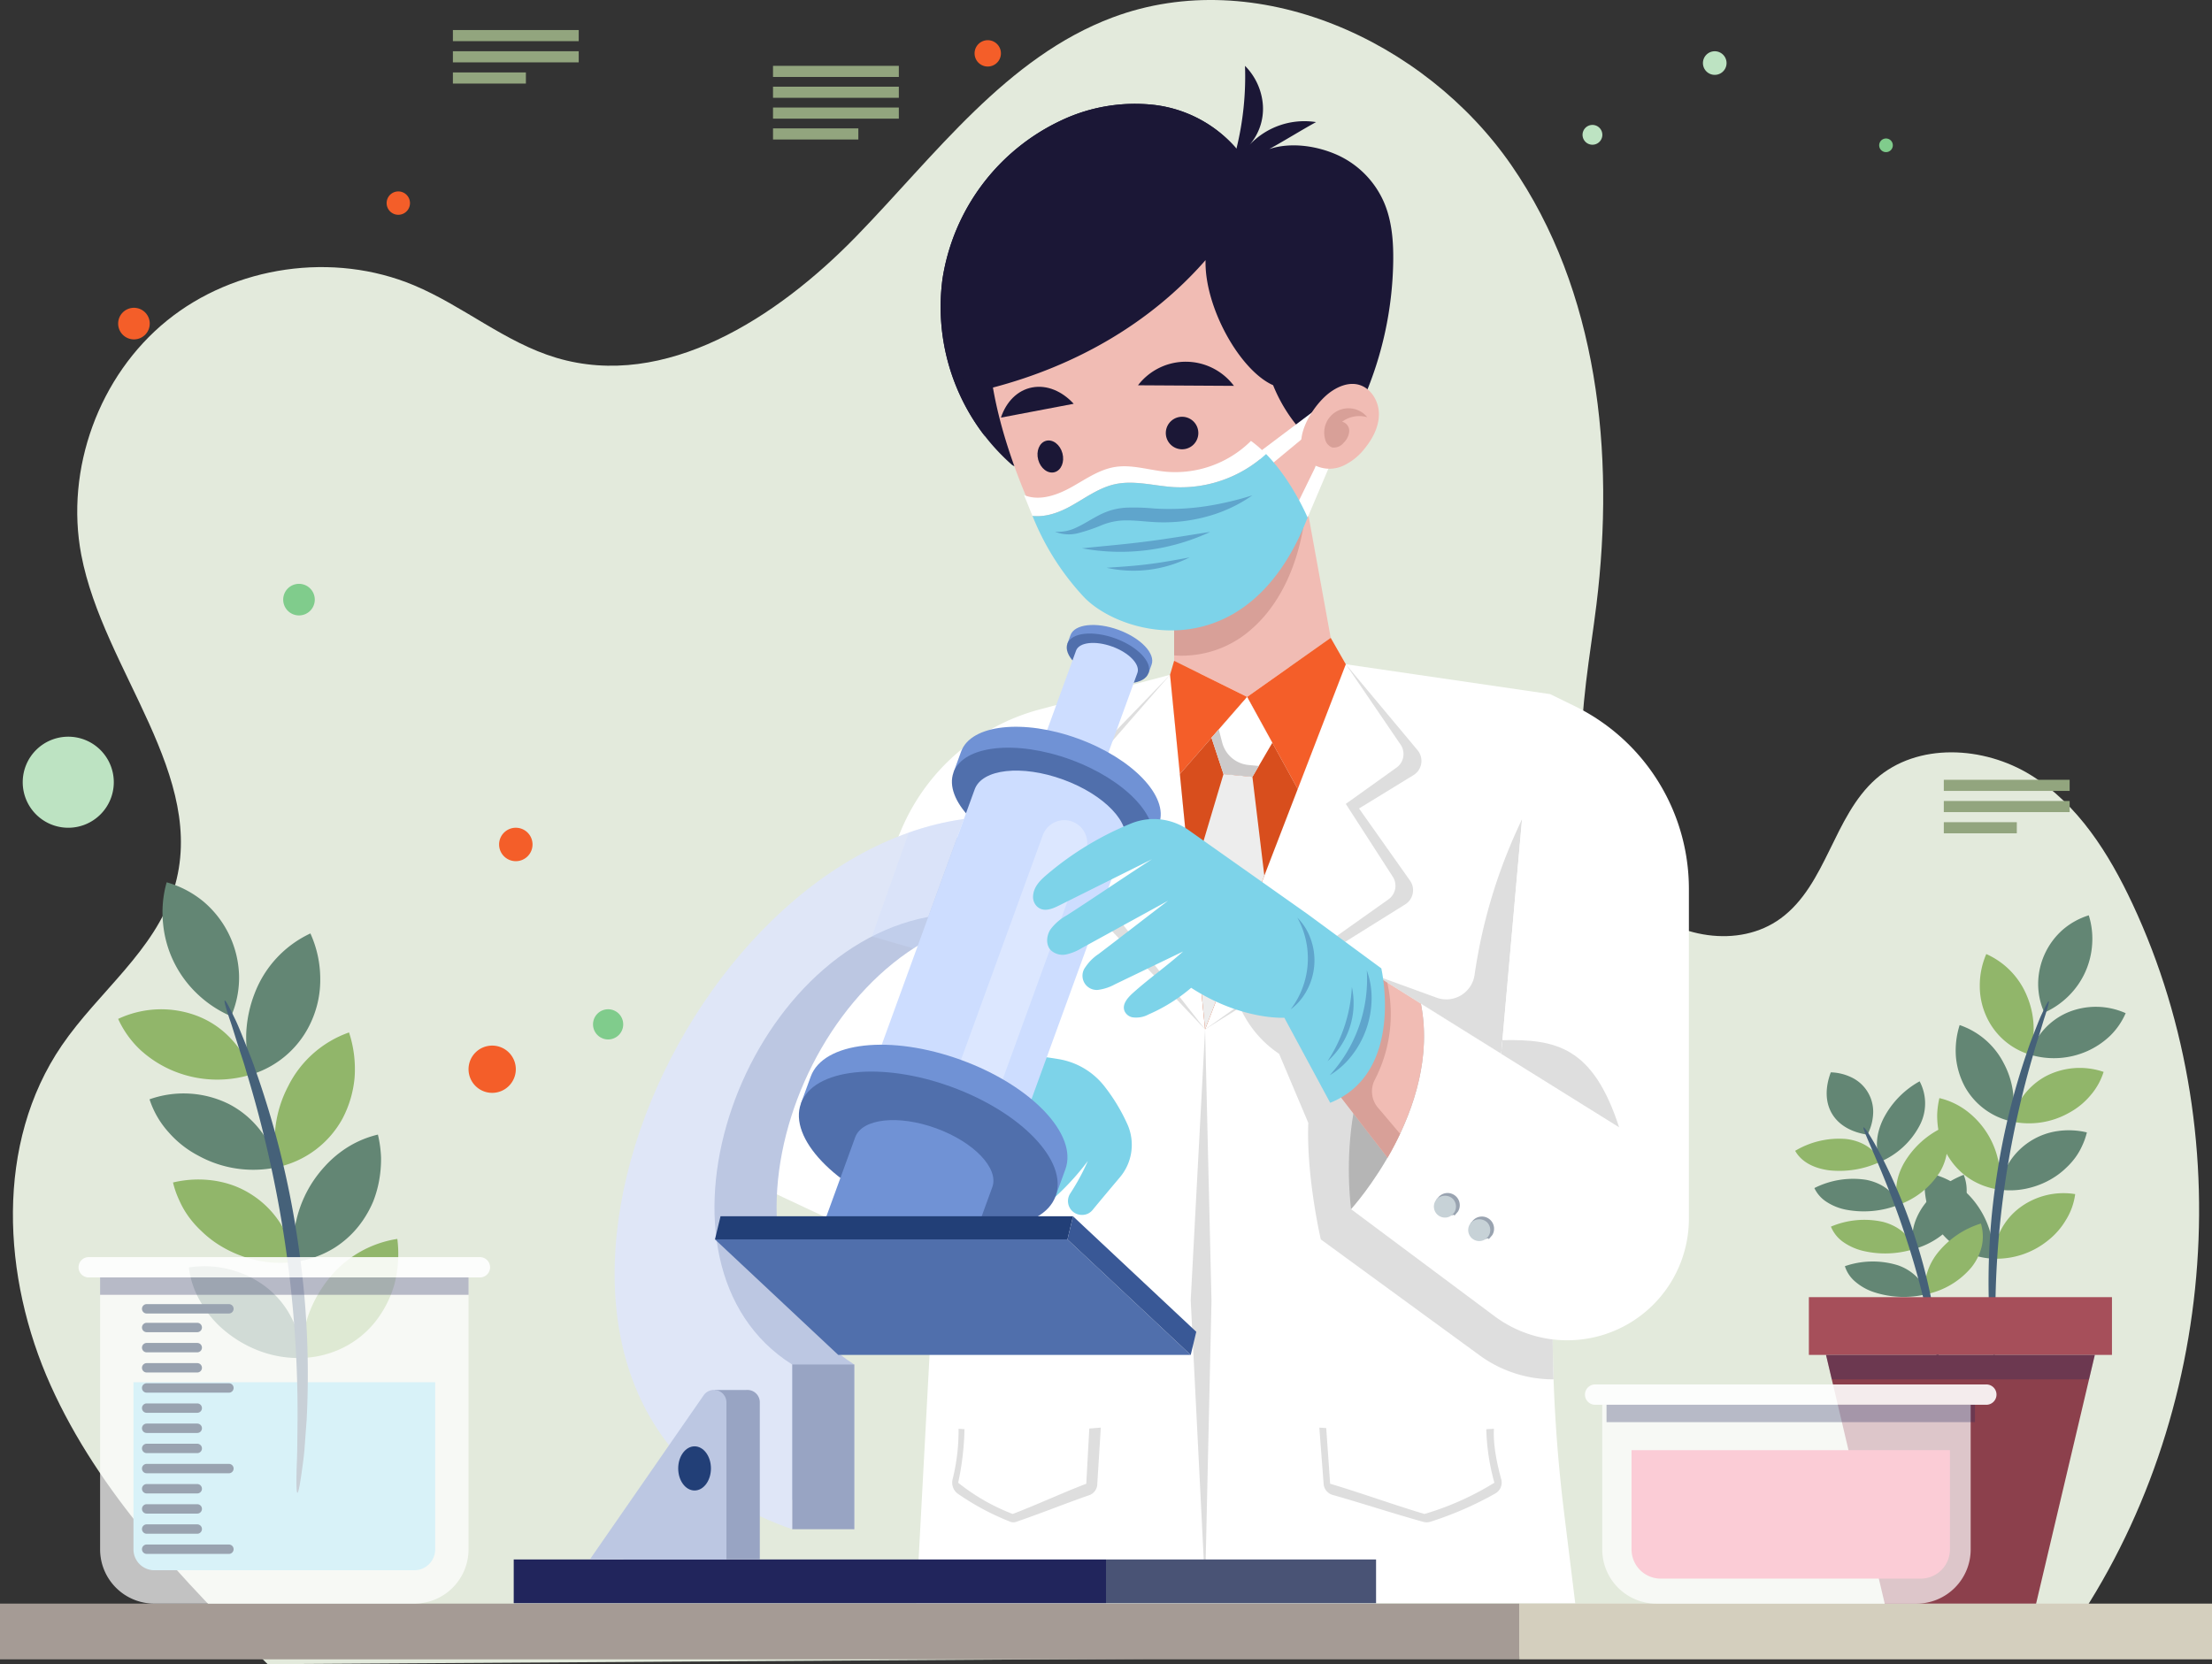 <svg id="Group_178823" data-name="Group 178823" xmlns="http://www.w3.org/2000/svg" xmlns:xlink="http://www.w3.org/1999/xlink" width="580.927" height="437.134" viewBox="0 0 580.927 437.134">
  <rect x="0" y="0" width="580.927" height="437.134" fill="#333333" stroke="none"/>
  <defs>
    <clipPath id="clip-path">
      <rect id="Rectangle_27815" data-name="Rectangle 27815" width="580.927" height="437.134" fill="none"/>
    </clipPath>
    <clipPath id="clip-path-2">
      <rect id="Rectangle_27774" data-name="Rectangle 27774" width="40.453" height="33.987" fill="none"/>
    </clipPath>
    <clipPath id="clip-path-3">
      <rect id="Rectangle_27775" data-name="Rectangle 27775" width="36.022" height="77.93" fill="none"/>
    </clipPath>
    <clipPath id="clip-path-4">
      <rect id="Rectangle_27780" data-name="Rectangle 27780" width="96.76" height="85.676" fill="none"/>
    </clipPath>
    <clipPath id="clip-path-5">
      <rect id="Rectangle_27781" data-name="Rectangle 27781" width="108.08" height="5.338" fill="none"/>
    </clipPath>
    <clipPath id="clip-path-6">
      <rect id="Rectangle_27783" data-name="Rectangle 27783" width="96.76" height="4.564" fill="none"/>
    </clipPath>
    <clipPath id="clip-path-7">
      <rect id="Rectangle_27786" data-name="Rectangle 27786" width="70.593" height="6.427" fill="none"/>
    </clipPath>
    <clipPath id="clip-path-8">
      <rect id="Rectangle_27787" data-name="Rectangle 27787" width="96.761" height="52.24" fill="none"/>
    </clipPath>
    <clipPath id="clip-path-9">
      <rect id="Rectangle_27788" data-name="Rectangle 27788" width="108.079" height="5.338" fill="none"/>
    </clipPath>
    <clipPath id="clip-path-10">
      <rect id="Rectangle_27790" data-name="Rectangle 27790" width="96.761" height="4.564" fill="none"/>
    </clipPath>
  </defs>
  <g id="Group_178822" data-name="Group 178822" clip-path="url(#clip-path)">
    <path id="Path_126331" data-name="Path 126331" d="M70,437.134c-22.128-21.883-44.238-44.858-57-73.241s-14.616-63.58,2.935-89.28c9.555-13.992,24.414-24.843,29.431-41.025,9.183-29.616-18.5-57.375-24.314-87.833-4.3-22.525,4.678-47.085,22.489-61.529s43.694-18.156,64.847-9.3c12.943,5.419,23.987,15.05,37.433,19.062,28.578,8.529,57.968-10.522,78.759-31.9s39.451-47.079,67.384-57.526C329.5-9.479,373.822,10.414,396.618,43.38s27.236,75.656,22.352,115.438c-1.668,13.586-4.338,27.155-3.808,40.833s4.7,27.859,14.656,37.253,26.553,12.416,37.58,4.308c12-8.828,13.8-26.734,24.96-36.605,10.906-9.642,28.358-8.664,40.729-.991s20.494,20.615,26.664,33.8c29.364,62.74,21.229,141.382-20.358,196.782Z" transform="translate(0.295 0)" fill="#e3eadc"/>
    <path id="Path_126332" data-name="Path 126332" d="M290.047,162.052l-34.22,9.1a54.769,54.769,0,0,0-36.458,31.825l-38.7,92.683,47.443,22.274-4.722,88H396.461l-2.926-23.771a402,402,0,0,1-3.008-47.57l-.639-167.456-53.683-7.851Z" transform="translate(17.236 15.196)" fill="#fff"/>
    <path id="Path_126333" data-name="Path 126333" d="M282.721,161.811l-18.935,19.577a3.285,3.285,0,0,0,.222,4.778l8.21,7.046-14.242,22.274a3.286,3.286,0,0,0,.382,4.031l33.566,35.429Z" transform="translate(24.562 15.437)" fill="#dedede"/>
    <path id="Path_126334" data-name="Path 126334" d="M325.877,159.288l18.849,22.578a4.382,4.382,0,0,1-1.075,6.544l-14.3,8.761,13.388,18.941a4.382,4.382,0,0,1-1.256,6.246l-52.563,32.829Z" transform="translate(27.564 15.196)" fill="#dedede"/>
    <path id="Path_126335" data-name="Path 126335" d="M288.923,255.186l36.954-95.9L340.269,180.4a4.381,4.381,0,0,1-1.07,6.031l-13.321,9.535L338.218,215.1a4.382,4.382,0,0,1-1.148,5.949Z" transform="translate(27.564 15.196)" fill="#fff"/>
    <path id="Path_126336" data-name="Path 126336" d="M282.338,161.811l9.2,93.134L262.4,217.775a4.383,4.383,0,0,1-.359-4.871l11.849-20.813-6.713-6.6a4.381,4.381,0,0,1-.232-6Z" transform="translate(24.945 15.437)" fill="#fff"/>
    <path id="Path_126337" data-name="Path 126337" d="M289.252,246.835l1.682,71.332L289.252,393.2l-3.774-75.218Z" transform="translate(27.235 23.548)" fill="#dedede"/>
    <path id="Path_126338" data-name="Path 126338" d="M368.256,196.4l-5.477,61.674-32.864-20.539,15.892,5.789a7.491,7.491,0,0,0,9.978-5.972,139.992,139.992,0,0,1,11.354-38.52Z" transform="translate(31.474 18.737)" fill="#dedede"/>
    <path id="Path_126339" data-name="Path 126339" d="M379.111,262.782l-46.127-28.828-35.232,9.389a28.772,28.772,0,0,0,9.767,11.15l7.668,18.145c-.548,14.169,3.286,30.6,3.286,30.6l41.713,30.46A32.8,32.8,0,0,0,379.6,340q-.219-6.264-.247-12.533Z" transform="translate(28.406 22.319)" fill="#dedede"/>
    <path id="Path_126340" data-name="Path 126340" d="M362.165,342.646a363.254,363.254,0,0,1-45.851-.308c.359,4.846.758,9.889,1.127,14.788a3.258,3.258,0,0,0,2.373,2.894c7.879,2.232,15.938,4.888,23.8,7.072a3.275,3.275,0,0,0,1.842-.02,90.046,90.046,0,0,0,17.085-7.442,3.288,3.288,0,0,0,1.539-3.757c-1.174-4.24-2.152-9.181-1.911-13.227" transform="translate(30.177 32.659)" fill="#dedede"/>
    <path id="Path_126341" data-name="Path 126341" d="M360.011,340.521a307.705,307.705,0,0,1-42.2-.308c.381,5.6.813,11.467,1.194,17.069,8.174,2.43,16.6,5.51,24.777,7.941a75.094,75.094,0,0,0,18.363-8.209,57.435,57.435,0,0,1-2.137-16.492" transform="translate(30.32 32.457)" fill="#fff"/>
    <path id="Path_126342" data-name="Path 126342" d="M229.962,342.646a241.2,241.2,0,0,0,37.352-.308c-.292,4.846-.617,9.889-.919,14.788a3.175,3.175,0,0,1-1.932,2.894c-6.419,2.232-12.984,4.888-19.385,7.072a2.2,2.2,0,0,1-1.5-.02,67.176,67.176,0,0,1-13.918-7.442,3.634,3.634,0,0,1-1.254-3.757,52.849,52.849,0,0,0,1.558-13.227" transform="translate(21.781 32.659)" fill="#dedede"/>
    <path id="Path_126343" data-name="Path 126343" d="M231.39,340.521a187.344,187.344,0,0,0,32.912-.308c-.3,5.6-.633,11.467-.931,17.069-6.375,2.43-12.95,5.51-19.326,7.941a53.319,53.319,0,0,1-14.322-8.209,72.706,72.706,0,0,0,1.667-16.492" transform="translate(21.916 32.457)" fill="#fff"/>
    <path id="Path_126344" data-name="Path 126344" d="M229.722,253.381a99.586,99.586,0,0,1,28.177.713,19.242,19.242,0,0,1,11.895,6.961,48.271,48.271,0,0,1,6.119,10.038,13.214,13.214,0,0,1-1.875,13.992c-2.546,3.024-5.234,6.219-7.227,8.649a3.49,3.49,0,0,1-2.742,1.283h-.11a3.639,3.639,0,0,1-2.978-5.668,58.786,58.786,0,0,0,4.6-8.5A67.726,67.726,0,0,1,254.591,292.4,14.081,14.081,0,0,1,244.3,295.57c-5.727-.519-11.529-1-17.284-1.511a17.025,17.025,0,0,1-14.674-11.6q-.342-1.03-.639-2.079a21.285,21.285,0,0,1,18.02-27" transform="translate(20.118 24.108)" fill="#7dd3e9"/>
    <path id="Path_126345" data-name="Path 126345" d="M281.5,133.324v29.028l19.17,9.494,21.954-15.519L315.586,117.6Z" transform="translate(26.855 11.219)" fill="#f1bcb4"/>
    <path id="Path_126346" data-name="Path 126346" d="M301.522,154.3c6.827-5.8,10.956-14.271,13.071-22.977a78.756,78.756,0,0,0,1.692-9.878l-.7-3.848L281.5,133.324v27.612a27.476,27.476,0,0,0,20.022-6.632" transform="translate(26.855 11.219)" fill="#d8a098"/>
    <path id="Path_126347" data-name="Path 126347" d="M299,168.473l13.29,24.183,12.626-32.763-3.962-6.938Z" transform="translate(28.525 14.592)" fill="#f45e29"/>
    <path id="Path_126348" data-name="Path 126348" d="M281.593,158.454l19.169,9.494L283.1,188.213l-2.577-26.081Z" transform="translate(26.762 15.117)" fill="#f45e29"/>
    <path id="Path_126349" data-name="Path 126349" d="M300.538,167.121l-17.664,20.265L289.5,254.44,313.829,191.3Z" transform="translate(26.986 15.944)" fill="#d84e1d"/>
    <path id="Path_126350" data-name="Path 126350" d="M299.815,167.121l-9.356,10.733,3.148,9.532,7.6.731,5.226-8.954Z" transform="translate(27.71 15.944)" fill="#fff"/>
    <path id="Path_126351" data-name="Path 126351" d="M294.083,185.621l-8.6,28.866,3.774,38.188L304.81,212.3l-3.128-25.949Z" transform="translate(27.235 17.708)" fill="#ededed"/>
    <path id="Path_126352" data-name="Path 126352" d="M290.459,177.11l3.148,9.532,7.6.731,1.666-2.856-2.708-.263a7.912,7.912,0,0,1-6.891-5.877l-.9-3.461Z" transform="translate(27.71 16.687)" fill="#cccaca"/>
    <path id="Path_126353" data-name="Path 126353" d="M244.174,120.521a55.305,55.305,0,0,1-18.163-48.754A55.3,55.3,0,0,1,257.2,30.124a45.21,45.21,0,0,1,24.4-4.074A33.777,33.777,0,0,1,303.212,37.54a79.466,79.466,0,0,0,2.246-21.752,16.267,16.267,0,0,1,4.707,10.49,14.462,14.462,0,0,1-3.488,10.241,19.768,19.768,0,0,1,17.439-5.952c-4.081,2.246-8.207,4.835-12.287,7.081,5.659-1.874,12.55-.865,17.98,1.595a24.262,24.262,0,0,1,12.2,12.509c2.07,4.894,2.459,10.334,2.369,15.648a94.122,94.122,0,0,1-7.7,35.663c-2.695,6.226-9.543,10.575-15.3,14.174-4.729-7.245-12.55-13.5-19.526-18.619-12.7,3.1-25.371,6.523-37.083,12.33a88.956,88.956,0,0,0-12.062,7.221c-2.143,1.525-6.549,4.077-8.536,2.353" transform="translate(21.512 1.506)" fill="#1b1736"/>
    <path id="Path_126354" data-name="Path 126354" d="M311.638,95.229c-8.707-3.857-18.06-20.5-17.74-32.853-14.626,16.743-34.357,27.83-55.838,33.471,2.014,11.715,6.406,23.586,10.369,32.377,6.028,13.368,15.974,26.628,30.361,29.465,13.8,2.721,28.148-5.474,35.765-17.3,5.555-8.625,8.026-18.783,8.683-29.1a41.066,41.066,0,0,1-11.6-16.062" transform="translate(22.711 5.951)" fill="#f1bcb4"/>
    <path id="Path_126355" data-name="Path 126355" d="M285.474,86.742a15.8,15.8,0,0,1,12.557,6.337l-25.19-.151a15.8,15.8,0,0,1,12.633-6.186" transform="translate(26.029 8.275)" fill="#1b1736"/>
    <path id="Path_126356" data-name="Path 126356" d="M279.516,103.939a4.27,4.27,0,1,0,4.535-3.989,4.27,4.27,0,0,0-4.535,3.989" transform="translate(26.665 9.534)" fill="#1b1736"/>
    <path id="Path_126357" data-name="Path 126357" d="M248.175,92.92c-3.9.742-6.828,3.8-8.2,7.925l19.111-3.632c-3.018-3.289-7.007-5.034-10.91-4.293" transform="translate(22.894 8.849)" fill="#1b1736"/>
    <path id="Path_126358" data-name="Path 126358" d="M255.291,108.978c.613,2.277-.314,4.506-2.072,4.98s-3.676-.99-4.29-3.269.315-4.506,2.07-4.979,3.678.99,4.292,3.268" transform="translate(23.73 10.076)" fill="#1b1736"/>
    <path id="Path_126359" data-name="Path 126359" d="M301.292,109.921l15.914-11.977v4.69l-13.448,11.139Z" transform="translate(28.744 9.344)" fill="#fff"/>
    <path id="Path_126360" data-name="Path 126360" d="M310.917,122.033l5.023-10.276,3.877-.678-6.071,14.286Z" transform="translate(29.662 10.597)" fill="#fff"/>
    <path id="Path_126361" data-name="Path 126361" d="M257.415,123.052c3.908-2.11,7.54-4.944,11.871-5.925,5.085-1.152,10.342.414,15.545.74a33.216,33.216,0,0,0,24.249-8.689,30.681,30.681,0,0,0-3.962-3.449,28.246,28.246,0,0,1-22.461,8.081c-4.446-.437-8.879-1.944-13.289-1.226-4.23.689-7.834,3.327-11.59,5.394s-8.3,3.616-12.263,1.977c.731,1.8,1.448,3.617,2.223,5.466,3.231.4,6.726-.776,9.679-2.369" transform="translate(23.422 10.087)" fill="#fff"/>
    <path id="Path_126362" data-name="Path 126362" d="M308.886,108.878a33.215,33.215,0,0,1-24.248,8.689c-5.2-.326-10.461-1.893-15.546-.74-4.33.983-7.962,3.816-11.871,5.925-2.952,1.594-6.447,2.771-9.679,2.369A68.229,68.229,0,0,0,260.824,146.2c9.311,10.223,43.085,20.082,58.969-20.63,0,0-4.064-9.7-10.907-16.7" transform="translate(23.616 10.387)" fill="#7dd3e9"/>
    <path id="Path_126363" data-name="Path 126363" d="M304.768,118.783a80.894,80.894,0,0,1-12.078,2.837,64.462,64.462,0,0,1-13.769.612,56.039,56.039,0,0,0-7.4-.21,18.117,18.117,0,0,0-3.813.661,18.966,18.966,0,0,0-3.434,1.433c-2.1,1.1-3.882,2.3-5.726,3.119a10.835,10.835,0,0,1-5.611,1.1,9.784,9.784,0,0,0,6.085.384,46.882,46.882,0,0,0,6.337-2.161,16.943,16.943,0,0,1,6.3-1.2c2.22-.016,4.57.269,7.045.428a43.01,43.01,0,0,0,14.562-1.557,37.915,37.915,0,0,0,11.506-5.447" transform="translate(24.13 11.332)" fill="#5fa5cc"/>
    <path id="Path_126364" data-name="Path 126364" d="M293.091,127.552c-4.721.7-10.734,1.763-16.79,2.524-6.053.786-12.139,1.273-16.885,1.782a55.829,55.829,0,0,0,33.676-4.306" transform="translate(24.748 12.169)" fill="#5fa5cc"/>
    <path id="Path_126365" data-name="Path 126365" d="M287.1,133.669c-3.046.547-6.926,1.3-10.848,1.778-3.919.5-7.865.722-10.952.938a32.785,32.785,0,0,0,21.8-2.715" transform="translate(25.31 12.752)" fill="#5fa5cc"/>
    <path id="Path_126366" data-name="Path 126366" d="M319.369,94.4c2.15-1.619,4.885-2.782,7.507-2.174,3.262.758,5.42,4.191,5.5,7.539s-1.54,6.532-3.641,9.139a15.412,15.412,0,0,1-5.7,4.635,8.659,8.659,0,0,1-7.19.039c-8.311-4.14-1.43-15.443,3.529-19.177" transform="translate(29.761 8.782)" fill="#f1bcb4"/>
    <path id="Path_126367" data-name="Path 126367" d="M328.8,100.25a6.375,6.375,0,0,0-11.1,5.676,3.029,3.029,0,0,0,1.84,2.26,3.249,3.249,0,0,0,3.029-1.214,4.686,4.686,0,0,0,1.478-3.01,2.452,2.452,0,0,0-1.865-2.524,7.563,7.563,0,0,1,6.62-1.189" transform="translate(30.29 9.344)" fill="#d8a098"/>
    <path id="Path_126368" data-name="Path 126368" d="M233.65,66.847a55.865,55.865,0,0,1,34.747-33.5c10.208-3.3,25.811-2.5,34.815,3.332A33.779,33.779,0,0,0,281.6,25.184a45.209,45.209,0,0,0-24.4,4.074A55.313,55.313,0,0,0,226.01,70.9a55.465,55.465,0,0,0,11.238,41.442,55.948,55.948,0,0,1-3.6-45.5" transform="translate(21.512 2.372)" fill="#1b1736"/>
    <path id="Path_126369" data-name="Path 126369" d="M208.868,339.683c-41.625-26.29-14.451-108.056,35.754-117.585l9.354-25.7c-78.791,11.012-136.3,155.057-45.107,186.55Z" transform="translate(15.479 18.737)" fill="#bcc7e2"/>
    <rect id="Rectangle_27773" data-name="Rectangle 27773" width="16.313" height="43.268" transform="translate(208.034 358.42)" fill="#98a4c3"/>
    <path id="Path_126370" data-name="Path 126370" d="M193.977,339.683c-41.625-26.29-14.451-108.056,35.754-117.585l9.354-25.7c-78.791,11.012-136.3,155.057-45.108,186.55Z" transform="translate(14.058 18.737)" fill="#dfe6f7"/>
    <g id="Group_178791" data-name="Group 178791" transform="translate(229.001 215.139)" opacity="0.3">
      <g id="Group_178790" data-name="Group 178790">
        <g id="Group_178789" data-name="Group 178789" clip-path="url(#clip-path-2)">
          <path id="Path_126371" data-name="Path 126371" d="M249.51,196.4a75.915,75.915,0,0,0-18.11,4.94l1.8-4.94a74.592,74.592,0,0,0-14.477,3.559l-9.664,27.278,10.9,3.15a56.145,56.145,0,0,1,20.2-8.29Z" transform="translate(-209.057 -196.402)" fill="#cdddff"/>
        </g>
      </g>
    </g>
    <path id="Path_126372" data-name="Path 126372" d="M278.025,160.285c1.059-2.91-2.85-7.005-8.733-9.147s-11.508-1.516-12.568,1.394l-.818,2.248,1.017.37c1.056,2.407,4.277,4.979,8.533,6.527s8.378,1.65,10.733.485l1.018.37Z" transform="translate(24.414 14.297)" fill="#7092d5"/>
    <path id="Path_126373" data-name="Path 126373" d="M277.222,162.337c-1.059,2.91-6.686,3.535-12.569,1.393s-9.791-6.235-8.731-9.145,6.686-3.535,12.568-1.394,9.792,6.236,8.732,9.147" transform="translate(24.399 14.493)" fill="#506fac"/>
    <path id="Path_126374" data-name="Path 126374" d="M268.582,155.133c-4.448-1.619-8.7-1.147-9.5,1.054l-12.52,34.4,16.108,5.863,12.52-34.4c.8-2.2-2.155-5.3-6.6-6.916" transform="translate(23.522 14.708)" fill="#cdddff"/>
    <path id="Path_126375" data-name="Path 126375" d="M282.611,199.715c2.586-7.106-6.959-17.1-21.32-22.331s-28.1-3.7-30.687,3.4l-2,5.49,2.483.9c2.577,5.875,10.444,12.155,20.835,15.937s20.454,4.028,26.205,1.184l2.483.9Z" transform="translate(21.809 16.626)" fill="#7092d5"/>
    <path id="Path_126376" data-name="Path 126376" d="M280.65,204.727c-2.586,7.106-16.325,8.63-30.687,3.4S226.058,192.9,228.644,185.8s16.326-8.63,30.687-3.4,23.906,15.225,21.32,22.331" transform="translate(21.773 17.104)" fill="#506fac"/>
    <path id="Path_126377" data-name="Path 126377" d="M259.555,187.136c-10.86-3.953-21.25-2.8-23.206,2.573L205.779,273.7l39.328,14.314,30.57-83.993c1.956-5.374-5.262-12.935-16.122-16.888" transform="translate(19.632 17.629)" fill="#cdddff"/>
    <g id="Group_178794" data-name="Group 178794" transform="translate(249.515 215.434)" opacity="0.3">
      <g id="Group_178793" data-name="Group 178793">
        <g id="Group_178792" data-name="Group 178792" clip-path="url(#clip-path-3)">
          <path id="Path_126378" data-name="Path 126378" d="M231.746,274.236h0a6.019,6.019,0,0,1-3.6-7.714l23.983-65.889a6.018,6.018,0,1,1,11.31,4.117L239.46,270.639a6.018,6.018,0,0,1-7.714,3.6" transform="translate(-227.784 -196.671)" fill="#fff"/>
        </g>
      </g>
    </g>
    <path id="Path_126379" data-name="Path 126379" d="M261.481,283.231c3.327-9.139-8.949-22-27.419-28.719s-36.137-4.763-39.464,4.376l-2.57,7.06,3.194,1.162c3.314,7.556,13.43,15.633,26.795,20.5s26.3,5.18,33.7,1.522l3.194,1.162Z" transform="translate(18.32 23.9)" fill="#7092d5"/>
    <path id="Path_126380" data-name="Path 126380" d="M258.958,289.676c-3.326,9.139-21,11.1-39.464,4.376s-30.745-19.58-27.419-28.719,21-11.1,39.464-4.376,30.746,19.58,27.419,28.719" transform="translate(18.272 24.514)" fill="#506fac"/>
    <path id="Path_126381" data-name="Path 126381" d="M241.773,286.207c1.791-4.919-4.818-11.841-14.759-15.459s-19.454-2.564-21.244,2.355l-8.378,23.014,1.72.627c1.783,4.067,7.23,8.415,14.424,11.033s14.16,2.789,18.141.819l1.72.627Z" transform="translate(18.831 25.624)" fill="#7092d5"/>
    <path id="Path_126382" data-name="Path 126382" d="M233.422,307.217c-1.791,4.919-11.3,5.974-21.244,2.355s-16.55-10.54-14.759-15.459,11.3-5.974,21.244-2.356,16.55,10.541,14.759,15.461" transform="translate(18.806 27.629)" fill="#7092d5"/>
    <path id="Path_126383" data-name="Path 126383" d="M296.36,327.543H203.785L171.417,297.2h92.573Z" transform="translate(16.353 28.354)" fill="#506fac"/>
    <path id="Path_126384" data-name="Path 126384" d="M171.417,297.733l1.457-6.074h92.575l-1.457,6.074Z" transform="translate(16.353 27.825)" fill="#223f77"/>
    <path id="Path_126385" data-name="Path 126385" d="M289.755,322l-1.457,6.074-32.369-30.339,1.457-6.074Z" transform="translate(24.416 27.825)" fill="#395896"/>
    <rect id="Rectangle_27776" data-name="Rectangle 27776" width="155.547" height="11.502" transform="translate(134.917 409.63)" fill="#21255c"/>
    <rect id="Rectangle_27777" data-name="Rectangle 27777" width="70.925" height="11.502" transform="translate(290.464 409.63)" fill="#495375"/>
    <path id="Path_126386" data-name="Path 126386" d="M182.279,333.315h0a3.249,3.249,0,0,0-.627,0h-8.136l-.958,11.132-23.14,33.386h35.874V336.584a3.25,3.25,0,0,0-3.012-3.269" transform="translate(14.255 31.797)" fill="#98a4c3"/>
    <path id="Path_126387" data-name="Path 126387" d="M177.291,377.833V336.585a3.287,3.287,0,0,0-5.987-1.872l-29.887,43.121Z" transform="translate(13.491 31.797)" fill="#bcc7e2"/>
    <path id="Path_126388" data-name="Path 126388" d="M171.2,352.626c0,3.2-1.925,5.8-4.3,5.8s-4.3-2.6-4.3-5.8,1.926-5.8,4.3-5.8,4.3,2.595,4.3,5.8" transform="translate(15.512 33.088)" fill="#223f77"/>
    <path id="Path_126389" data-name="Path 126389" d="M368.828,199.258l-5.477,61.674-21.086-13.145-18.348,53.949,37.666,28.1a31.953,31.953,0,0,0,51.061-25.61V217.615a53.436,53.436,0,0,0-29.972-48.009l-6.45-3.151Z" transform="translate(30.902 15.88)" fill="#fff"/>
    <path id="Path_126390" data-name="Path 126390" d="M359.917,253.018l30.965,19.3c-6.866-21.22-16.636-23.178-30.647-22.884Z" transform="translate(34.337 23.794)" fill="#dedede"/>
    <path id="Path_126391" data-name="Path 126391" d="M323.968,294.652s23.825-26.016,18.348-53.949c-15.609,5.751-20.813,32.314-18.348,53.949" transform="translate(30.851 22.963)" fill="#b5b5b5"/>
    <path id="Path_126392" data-name="Path 126392" d="M345.025,287.063l-.685.8.215.184a3.189,3.189,0,0,0,1.217,3.247,3.222,3.222,0,0,0,3.145.5l.242.209.893-1.038a3.2,3.2,0,0,0-5.027-3.9" transform="translate(32.85 27.286)" fill="#99a3b0"/>
    <path id="Path_126393" data-name="Path 126393" d="M348.668,287.466a2.9,2.9,0,1,1-4.281.324,3.043,3.043,0,0,1,4.281-.324" transform="translate(32.802 27.356)" fill="#c7d2d7"/>
    <path id="Path_126394" data-name="Path 126394" d="M353.247,292.705l-.685.8.215.184a3.19,3.19,0,0,0,1.217,3.247,3.225,3.225,0,0,0,3.145.5l.242.209.893-1.038a3.2,3.2,0,0,0-5.027-3.9" transform="translate(33.635 27.825)" fill="#99a3b0"/>
    <path id="Path_126395" data-name="Path 126395" d="M356.892,293.108a2.895,2.895,0,1,1-4.28.324,3.043,3.043,0,0,1,4.28-.324" transform="translate(33.586 27.894)" fill="#c7d2d7"/>
    <path id="Path_126396" data-name="Path 126396" d="M342.79,241.348c3.02,15.4-2.869,30.222-8.761,40.418l-15.612-20.209,12.595-27.6Z" transform="translate(30.377 22.319)" fill="#f1bcb4"/>
    <path id="Path_126397" data-name="Path 126397" d="M330.7,261.269a37.5,37.5,0,0,0,3.257-25.469l-2.94-1.845-12.595,27.6,15.612,20.208c1.116-1.931,2.232-4.03,3.287-6.266-1.935-2.283-3.862-4.592-5.8-6.844a6.61,6.61,0,0,1-.816-7.387" transform="translate(30.377 22.32)" fill="#d8a098"/>
    <path id="Path_126398" data-name="Path 126398" d="M339.132,235.62l-19.352-14.24-31.215-22.047a15.861,15.861,0,0,0-14.941-1.846,81.262,81.262,0,0,0-22.274,13.477c-1.748,1.484-3.506,3.173-3.664,5.634a3.49,3.49,0,0,0,1.063,2.8c1.706,1.551,3.916.632,5.739-.276l24.439-12.172c-7.338,4.71-15.052,10.036-22.39,14.746a13.389,13.389,0,0,0-4.3,3.725c-1.031,1.61-1.249,3.91.016,5.343a4.529,4.529,0,0,0,4.127,1.206,13.343,13.343,0,0,0,4.133-1.7l22.624-12.409c-6.1,4.635-12.157,9.369-18.255,14a12.359,12.359,0,0,0-3.435,3.41,3.733,3.733,0,0,0,3.774,5.933,12.351,12.351,0,0,0,3.925-1.37l17.934-8.642c-4.273,3.838-8.9,7.059-13.174,10.9-1.4,1.26-2.95,3.018-2.181,4.8a2.877,2.877,0,0,0,1.995,1.582,6.835,6.835,0,0,0,4.325-.763,44.223,44.223,0,0,0,11.156-6.979c13.236,8.571,24.464,7.861,24.464,7.861l12.049,22.345c19.717-7.942,13.419-35.327,13.419-35.327" transform="translate(23.629 18.737)" fill="#7dd3e9"/>
    <path id="Path_126399" data-name="Path 126399" d="M318.8,260.241a20.821,20.821,0,0,0,5.495-4.788,24.648,24.648,0,0,0,5.51-15.577,20.844,20.844,0,0,0-1.261-7.178,37.417,37.417,0,0,1-9.744,27.543" transform="translate(30.414 22.2)" fill="#5fa5cc"/>
    <path id="Path_126400" data-name="Path 126400" d="M318.275,256.189a20.377,20.377,0,0,0,6.393-19.542,38.988,38.988,0,0,1-6.393,19.542" transform="translate(30.364 22.576)" fill="#5fa5cc"/>
    <path id="Path_126401" data-name="Path 126401" d="M309.44,244.139a14.949,14.949,0,0,0,4.112-4.722,16.569,16.569,0,0,0,1.026-14.1,14.966,14.966,0,0,0-3.385-5.268,22.085,22.085,0,0,1-1.754,24.089" transform="translate(29.521 20.993)" fill="#5fa5cc"/>
    <rect id="Rectangle_27778" data-name="Rectangle 27778" width="398.996" height="14.639" transform="translate(0 421.227)" fill="#a59b95"/>
    <rect id="Rectangle_27779" data-name="Rectangle 27779" width="181.932" height="14.639" transform="translate(398.995 421.227)" fill="#d4cfbe"/>
    <path id="Path_126402" data-name="Path 126402" d="M37.477,380.842A5.483,5.483,0,0,1,32,375.365V331.454h79.234v43.911a5.483,5.483,0,0,1-5.477,5.477Z" transform="translate(3.053 31.621)" fill="#7dd3e9"/>
    <path id="Path_126403" data-name="Path 126403" d="M63.471,259.1a24.373,24.373,0,0,0-5.568-9.4,23.8,23.8,0,0,0-8.65-5.872,26.571,26.571,0,0,0-20.925.721,25.785,25.785,0,0,0,5.755,8.077,29.682,29.682,0,0,0,8.374,5.431A30.3,30.3,0,0,0,63.471,259.1Z" transform="translate(2.702 23.089)" fill="#91b66a"/>
    <path id="Path_126404" data-name="Path 126404" d="M69.451,281.568a24.655,24.655,0,0,0-12.7-16.553,26.774,26.774,0,0,0-20.9-1.271,23.869,23.869,0,0,0,4.963,8.6,26.826,26.826,0,0,0,7.85,6.2A29.887,29.887,0,0,0,69.451,281.568Z" transform="translate(3.42 25.016)" fill="#638674"/>
    <path id="Path_126405" data-name="Path 126405" d="M73.311,304.508a22.294,22.294,0,0,0-1.339-5.429,26.577,26.577,0,0,0-2.377-4.847,24.762,24.762,0,0,0-7.41-7.386,24.187,24.187,0,0,0-4.632-2.35,26.505,26.505,0,0,0-5.135-1.336,28.561,28.561,0,0,0-10.938.467,24.31,24.31,0,0,0,1.677,4.754,23.069,23.069,0,0,0,2.466,4.278,25.852,25.852,0,0,0,3.325,3.735,27.62,27.62,0,0,0,3.9,3.17,30.586,30.586,0,0,0,9.543,4.243A29.069,29.069,0,0,0,73.311,304.508Z" transform="translate(3.957 26.983)" fill="#91b66a"/>
    <path id="Path_126406" data-name="Path 126406" d="M74.955,327.731a27.56,27.56,0,0,0-.765-5.534,24.487,24.487,0,0,0-1.973-5.044,23.681,23.681,0,0,0-6.658-8.05,26.63,26.63,0,0,0-20.275-5.145,23.258,23.258,0,0,0,3.284,9.377,26.9,26.9,0,0,0,6.518,7.549A31.5,31.5,0,0,0,64.13,326,29.172,29.172,0,0,0,74.955,327.731Z" transform="translate(4.32 28.971)" fill="#638674"/>
    <path id="Path_126407" data-name="Path 126407" d="M60.544,260.84a31.621,31.621,0,0,1-1.5-10.911,32.86,32.86,0,0,1,2.26-10.485,28.622,28.622,0,0,1,14.585-15.608,28.926,28.926,0,0,1,2.586,11.744,26.392,26.392,0,0,1-2.179,11A25.346,25.346,0,0,1,60.544,260.84Z" transform="translate(5.629 21.354)" fill="#638674"/>
    <path id="Path_126408" data-name="Path 126408" d="M66.591,282.964a31.113,31.113,0,0,1,2.792-21.233,28.372,28.372,0,0,1,16-14.156A30.819,30.819,0,0,1,86.838,259.5a28.655,28.655,0,0,1-3.184,10.737A25.645,25.645,0,0,1,66.591,282.964Z" transform="translate(6.281 23.619)" fill="#91b66a"/>
    <path id="Path_126409" data-name="Path 126409" d="M70.562,305.534a36.68,36.68,0,0,1-.228-5.6,28.236,28.236,0,0,1,.794-5.4A31.269,31.269,0,0,1,75.3,284.66a32.282,32.282,0,0,1,3.32-4.27,28.793,28.793,0,0,1,3.973-3.624,26.615,26.615,0,0,1,9.946-4.695,30.715,30.715,0,0,1,.827,6.1,31.638,31.638,0,0,1-.491,5.9,29.314,29.314,0,0,1-1.536,5.48,28.141,28.141,0,0,1-2.65,4.912,25.519,25.519,0,0,1-7.737,7.462A26.185,26.185,0,0,1,70.562,305.534Z" transform="translate(6.707 25.956)" fill="#638674"/>
    <path id="Path_126410" data-name="Path 126410" d="M72.373,328.359a27.94,27.94,0,0,1,.356-5.6,31.06,31.06,0,0,1,1.238-5.3,33.024,33.024,0,0,1,5.1-9.445,28.54,28.54,0,0,1,18.38-10.927,31.576,31.576,0,0,1-.782,11.986,28.584,28.584,0,0,1-5.168,9.963,24.931,24.931,0,0,1-8.462,6.707A26.089,26.089,0,0,1,72.373,328.359Z" transform="translate(6.903 28.343)" fill="#91b66a"/>
    <path id="Path_126411" data-name="Path 126411" d="M56.979,246.754a25.534,25.534,0,0,0,2.085-10.869,26.431,26.431,0,0,0-9.235-19.159,26.421,26.421,0,0,0-9.773-5.153,28.812,28.812,0,0,0-.943,10.854,29.2,29.2,0,0,0,8.818,18.293A29.974,29.974,0,0,0,56.979,246.754Z" transform="translate(3.716 20.184)" fill="#638674"/>
    <path id="Path_126412" data-name="Path 126412" d="M72.973,369.231c-.232-.024-.3-1.887-.23-5.225.021-1.669.141-3.7.177-6.07s.056-5.057.089-8.033a304.451,304.451,0,0,0-3.284-46.256A311.932,311.932,0,0,0,59.5,258.414c-.393-1.436-.835-2.781-1.258-4.053s-.8-2.48-1.162-3.606c-.722-2.253-1.295-4.215-1.858-5.784-1.064-3.162-1.552-4.959-1.336-5.048s1.115,1.538,2.562,4.568c.755,1.5,1.512,3.409,2.408,5.616l1.417,3.545c.5,1.254,1.026,2.585,1.5,4.01a238.134,238.134,0,0,1,11.3,45.491,233.862,233.862,0,0,1,2.33,46.817l-.592,8.076c-.217,2.373-.53,4.406-.754,6.067-.476,3.321-.849,5.141-1.081,5.117" transform="translate(5.136 22.889)" fill="#456179"/>
    <g id="Group_178797" data-name="Group 178797" transform="translate(26.29 335.551)" opacity="0.7">
      <g id="Group_178796" data-name="Group 178796">
        <g id="Group_178795" data-name="Group 178795" clip-path="url(#clip-path-4)">
          <path id="Path_126413" data-name="Path 126413" d="M106.52,392H38.24A14.24,14.24,0,0,1,24,377.762V306.327h96.76v71.435A14.24,14.24,0,0,1,106.52,392" transform="translate(-24 -306.327)" fill="#fff"/>
        </g>
      </g>
    </g>
    <g id="Group_178800" data-name="Group 178800" transform="translate(20.63 330.213)" opacity="0.9">
      <g id="Group_178799" data-name="Group 178799">
        <g id="Group_178798" data-name="Group 178798" clip-path="url(#clip-path-5)">
          <path id="Path_126414" data-name="Path 126414" d="M124.244,306.792H21.5a2.669,2.669,0,0,1,0-5.338H124.244a2.669,2.669,0,0,1,0,5.338" transform="translate(-18.833 -301.454)" fill="#fff"/>
        </g>
      </g>
    </g>
    <g id="Group_178803" data-name="Group 178803" transform="translate(26.29 335.551)" opacity="0.3">
      <g id="Group_178802" data-name="Group 178802">
        <g id="Group_178801" data-name="Group 178801" clip-path="url(#clip-path-6)">
          <rect id="Rectangle_27782" data-name="Rectangle 27782" width="96.76" height="4.565" fill="#21255c"/>
        </g>
      </g>
    </g>
    <path id="Path_126415" data-name="Path 126415" d="M48.556,319.669H35.274a1.232,1.232,0,0,1,0-2.465H48.556a1.232,1.232,0,0,1,0,2.465" transform="translate(3.248 30.262)" fill="#99a3b0"/>
    <path id="Path_126416" data-name="Path 126416" d="M56.872,315.189h-21.6a1.232,1.232,0,1,1,0-2.465h21.6a1.232,1.232,0,1,1,0,2.465" transform="translate(3.248 29.834)" fill="#99a3b0"/>
    <path id="Path_126417" data-name="Path 126417" d="M48.556,324.5H35.274a1.232,1.232,0,0,1,0-2.465H48.556a1.232,1.232,0,0,1,0,2.465" transform="translate(3.248 30.723)" fill="#99a3b0"/>
    <path id="Path_126418" data-name="Path 126418" d="M48.556,329.336H35.274a1.232,1.232,0,1,1,0-2.465H48.556a1.232,1.232,0,1,1,0,2.465" transform="translate(3.248 31.184)" fill="#99a3b0"/>
    <path id="Path_126419" data-name="Path 126419" d="M56.872,334.169h-21.6a1.232,1.232,0,0,1,0-2.465h21.6a1.232,1.232,0,0,1,0,2.465" transform="translate(3.248 31.645)" fill="#99a3b0"/>
    <path id="Path_126420" data-name="Path 126420" d="M48.556,339H35.274a1.232,1.232,0,1,1,0-2.465H48.556a1.232,1.232,0,1,1,0,2.465" transform="translate(3.248 32.106)" fill="#99a3b0"/>
    <path id="Path_126421" data-name="Path 126421" d="M48.556,343.836H35.274a1.232,1.232,0,1,1,0-2.465H48.556a1.232,1.232,0,1,1,0,2.465" transform="translate(3.248 32.567)" fill="#99a3b0"/>
    <path id="Path_126422" data-name="Path 126422" d="M48.556,348.669H35.274a1.232,1.232,0,0,1,0-2.465H48.556a1.232,1.232,0,0,1,0,2.465" transform="translate(3.248 33.028)" fill="#99a3b0"/>
    <path id="Path_126423" data-name="Path 126423" d="M56.872,353.5h-21.6a1.232,1.232,0,1,1,0-2.465h21.6a1.232,1.232,0,1,1,0,2.465" transform="translate(3.248 33.489)" fill="#99a3b0"/>
    <path id="Path_126424" data-name="Path 126424" d="M48.556,358.336H35.274a1.232,1.232,0,0,1,0-2.465H48.556a1.232,1.232,0,0,1,0,2.465" transform="translate(3.248 33.951)" fill="#99a3b0"/>
    <path id="Path_126425" data-name="Path 126425" d="M48.556,363.169H35.274a1.232,1.232,0,1,1,0-2.465H48.556a1.232,1.232,0,1,1,0,2.465" transform="translate(3.248 34.412)" fill="#99a3b0"/>
    <path id="Path_126426" data-name="Path 126426" d="M48.556,368H35.274a1.232,1.232,0,1,1,0-2.465H48.556a1.232,1.232,0,1,1,0,2.465" transform="translate(3.248 34.873)" fill="#99a3b0"/>
    <path id="Path_126427" data-name="Path 126427" d="M56.872,372.836h-21.6a1.232,1.232,0,1,1,0-2.465h21.6a1.232,1.232,0,1,1,0,2.465" transform="translate(3.248 35.334)" fill="#99a3b0"/>
    <path id="Path_126430" data-name="Path 126430" d="M487.782,255.182a22.35,22.35,0,0,0-.732-15.372,20.528,20.528,0,0,0-10.685-11.032,20.75,20.75,0,0,0-1.706,8.416,19.069,19.069,0,0,0,1.679,7.853A18.363,18.363,0,0,0,487.782,255.182Z" transform="translate(45.283 21.826)" fill="#91b66a"/>
    <path id="Path_126431" data-name="Path 126431" d="M483.59,271.129a22.15,22.15,0,0,0-2.066-15.255,20.362,20.362,0,0,0-11.6-10.065,21.99,21.99,0,0,0-.965,8.526,20.56,20.56,0,0,0,2.338,7.673,18.553,18.553,0,0,0,12.295,9.12" transform="translate(44.731 23.451)" fill="#638674"/>
    <path id="Path_126432" data-name="Path 126432" d="M480.786,287.369a21.391,21.391,0,0,0-.363-7.914,22.19,22.19,0,0,0-8.232-12.77,19.224,19.224,0,0,0-7.163-3.362,21.944,21.944,0,0,0-.584,4.355,22.474,22.474,0,0,0,.351,4.218,21.062,21.062,0,0,0,1.1,3.922,20.252,20.252,0,0,0,1.892,3.523,18.491,18.491,0,0,0,5.541,5.383,18.932,18.932,0,0,0,7.457,2.645" transform="translate(44.309 25.121)" fill="#91b66a"/>
    <path id="Path_126433" data-name="Path 126433" d="M479.421,303.79a20.073,20.073,0,0,0-.195-4.029,22.276,22.276,0,0,0-.844-3.824,23.381,23.381,0,0,0-3.6-6.823,20.474,20.474,0,0,0-13.165-7.936,22.519,22.519,0,0,0,.5,8.565,20.5,20.5,0,0,0,3.639,7.166,18.465,18.465,0,0,0,13.666,6.881" transform="translate(44.02 26.825)" fill="#638674"/>
    <path id="Path_126434" data-name="Path 126434" d="M486.639,253.976a17.775,17.775,0,0,1,10.112-11.124,19.176,19.176,0,0,1,15.076.248h0a18.68,18.68,0,0,1-4.076,5.937,21.215,21.215,0,0,1-5.994,4.025A21.61,21.61,0,0,1,486.639,253.976Z" transform="translate(46.426 23.032)" fill="#638674"/>
    <path id="Path_126435" data-name="Path 126435" d="M482.308,270.148a17.9,17.9,0,0,1,9.1-11.959,19.306,19.306,0,0,1,15.04-1.061,17.416,17.416,0,0,1-3.545,6.278,19.349,19.349,0,0,1-5.639,4.526A21.353,21.353,0,0,1,482.308,270.148Z" transform="translate(46.013 24.431)" fill="#91b66a"/>
    <path id="Path_126436" data-name="Path 126436" d="M479.363,286.633a18.444,18.444,0,0,1,2.717-7.381,18.071,18.071,0,0,1,12.381-7.976,20.512,20.512,0,0,1,7.872.319,17.768,17.768,0,0,1-1.211,3.455,16.912,16.912,0,0,1-1.788,3.105,18.754,18.754,0,0,1-2.4,2.706,19.8,19.8,0,0,1-2.823,2.287,21.776,21.776,0,0,1-6.885,3.032,20.82,20.82,0,0,1-7.863.452" transform="translate(45.732 25.857)" fill="#638674"/>
    <path id="Path_126437" data-name="Path 126437" d="M477.853,303.317a19.891,19.891,0,0,1,.61-3.974,17.833,17.833,0,0,1,1.465-3.613,17.249,17.249,0,0,1,4.854-5.751,19.206,19.206,0,0,1,14.624-3.617,17,17,0,0,1-2.427,6.79,19.39,19.39,0,0,1-4.757,5.422,21.474,21.474,0,0,1-14.367,4.742" transform="translate(45.588 27.298)" fill="#91b66a"/>
    <path id="Path_126438" data-name="Path 126438" d="M490.27,245.048a21.389,21.389,0,0,0,6.449-4.443,20.919,20.919,0,0,0,6.1-13.314,20.628,20.628,0,0,0-.87-7.8,19.048,19.048,0,0,0-6.935,3.874,19.1,19.1,0,0,0-6.359,13.888A18.514,18.514,0,0,0,490.27,245.048Z" transform="translate(46.618 20.94)" fill="#638674"/>
    <path id="Path_126439" data-name="Path 126439" d="M478.255,333.208c-.168.013-.4-1.3-.683-3.7-.13-1.2-.316-2.666-.432-4.376-.088-1.714-.187-3.663-.3-5.818a181.95,181.95,0,0,1,2.12-33.653,184.794,184.794,0,0,1,8.084-32.736c.67-2.051,1.436-3.852,2.04-5.455.628-1.595,1.159-2.971,1.684-4.061,1.01-2.194,1.641-3.375,1.8-3.313s-.176,1.359-.909,3.645c-.388,1.136-.786,2.551-1.288,4.179-.479,1.635-1.124,3.463-1.685,5.531a248.64,248.64,0,0,0-7.317,32.579,243.271,243.271,0,0,0-2.8,33.271c-.024,2.14-.045,4.078-.064,5.782.007,1.7.012,3.169.018,4.371-.01,2.4-.094,3.741-.262,3.754" transform="translate(45.484 22.905)" fill="#456179"/>
    <path id="Path_126440" data-name="Path 126440" d="M452.844,279.077c-1.563-3.373-4.964-5.457-9.07-5.938a22.4,22.4,0,0,0-13.377,3.105c1.617,2.89,4.844,4.572,8.867,5.116A25.322,25.322,0,0,0,452.844,279.077Z" transform="translate(41.06 26.046)" fill="#91b66a"/>
    <path id="Path_126441" data-name="Path 126441" d="M457.2,289.486c-1.322-3.475-4.6-5.776-8.635-6.549A22.5,22.5,0,0,0,435,285.113a8.778,8.778,0,0,0,3.283,3.677,14.376,14.376,0,0,0,5.22,2.037,25.118,25.118,0,0,0,13.691-1.342" transform="translate(41.5 26.964)" fill="#638674"/>
    <path id="Path_126442" data-name="Path 126442" d="M460.827,300.175c-1.1-3.552-4.18-6.081-8.177-7.12a22.435,22.435,0,0,0-13.68,1.247,9.243,9.243,0,0,0,3.024,3.893,15.318,15.318,0,0,0,5.065,2.39A25.3,25.3,0,0,0,460.827,300.175Z" transform="translate(41.878 27.903)" fill="#91b66a"/>
    <path id="Path_126443" data-name="Path 126443" d="M463.7,311.1a9.4,9.4,0,0,0-2.684-4.7,12.761,12.761,0,0,0-4.98-2.966,22.418,22.418,0,0,0-13.721.3,8.669,8.669,0,0,0,2.754,4.09,14.4,14.4,0,0,0,4.88,2.733A25.216,25.216,0,0,0,463.7,311.1Z" transform="translate(42.198 28.859)" fill="#638674"/>
    <path id="Path_126444" data-name="Path 126444" d="M450.974,280.386c-1.557-3.357-1.185-7.271.619-11.073a23.38,23.38,0,0,1,9.619-10.017,12.409,12.409,0,0,1-.053,11.71,20.9,20.9,0,0,1-10.185,9.381" transform="translate(42.93 24.737)" fill="#638674"/>
    <path id="Path_126445" data-name="Path 126445" d="M455.323,290.661c-1.317-3.459-.7-7.328,1.383-11.008a23.264,23.264,0,0,1,10.286-9.332,11.682,11.682,0,0,1,1.036,5.846,14.259,14.259,0,0,1-1.89,5.825,21.041,21.041,0,0,1-10.816,8.668" transform="translate(43.372 25.789)" fill="#91b66a"/>
    <path id="Path_126446" data-name="Path 126446" d="M458.963,301.2c-1.092-3.537-.19-7.363,2.122-10.884a23.336,23.336,0,0,1,10.895-8.6,11.162,11.162,0,0,1,.635,5.9,13.533,13.533,0,0,1-2.286,5.683A20.9,20.9,0,0,1,458.963,301.2Z" transform="translate(43.742 26.876)" fill="#638674"/>
    <path id="Path_126447" data-name="Path 126447" d="M461.862,311.964a11.216,11.216,0,0,1,.161-5.45,16.01,16.01,0,0,1,2.709-5.266A23.341,23.341,0,0,1,476.2,293.4a11.827,11.827,0,0,1,.233,5.933,14.256,14.256,0,0,1-2.678,5.519A20.978,20.978,0,0,1,461.862,311.964Z" transform="translate(44.037 27.991)" fill="#91b66a"/>
    <path id="Path_126448" data-name="Path 126448" d="M448.652,273.515a13.206,13.206,0,0,0,1.513-5.905,9.981,9.981,0,0,0-5.244-8.914,13.407,13.407,0,0,0-5.886-1.554C435.874,265.561,439.783,272.172,448.652,273.515Z" transform="translate(41.781 24.532)" fill="#638674"/>
    <path id="Path_126449" data-name="Path 126449" d="M466.385,331.119c-.714.1-2.672-14.154-8.164-30.913-5.353-16.8-12.017-29.554-11.421-29.864.271-.147,2.269,2.868,4.946,8.06a142.732,142.732,0,0,1,8.656,21.1,141.133,141.133,0,0,1,5.29,22.186c.417,2.89.69,5.235.768,6.87.1,1.631.082,2.539-.074,2.56" transform="translate(42.622 25.79)" fill="#456179"/>
    <rect id="Rectangle_27785" data-name="Rectangle 27785" width="79.6" height="15.169" transform="translate(475.055 340.728)" fill="#a64f5a"/>
    <path id="Path_126450" data-name="Path 126450" d="M492.964,390.231H453.213L437.792,324.9h70.593Z" transform="translate(41.766 30.996)" fill="#8c404c"/>
    <g id="Group_178809" data-name="Group 178809" transform="translate(479.558 355.897)" opacity="0.3">
      <g id="Group_178808" data-name="Group 178808">
        <g id="Group_178807" data-name="Group 178807" clip-path="url(#clip-path-7)">
          <path id="Path_126451" data-name="Path 126451" d="M508.386,324.9H437.792l1.517,6.427h67.559Z" transform="translate(-437.792 -324.901)" fill="#21255c"/>
        </g>
      </g>
    </g>
    <path id="Path_126452" data-name="Path 126452" d="M398.834,381.489a7.678,7.678,0,0,1-7.668-7.668V347.736h83.616v26.085a7.678,7.678,0,0,1-7.668,7.668Z" transform="translate(37.318 33.175)" fill="#f35576"/>
    <g id="Group_178812" data-name="Group 178812" transform="translate(420.789 368.995)" opacity="0.7">
      <g id="Group_178811" data-name="Group 178811">
        <g id="Group_178810" data-name="Group 178810" clip-path="url(#clip-path-8)">
          <path id="Path_126453" data-name="Path 126453" d="M467.687,389.1h-68.28a14.24,14.24,0,0,1-14.24-14.24v-38h96.76v38a14.24,14.24,0,0,1-14.24,14.24" transform="translate(-385.166 -336.859)" fill="#fff"/>
        </g>
      </g>
    </g>
    <g id="Group_178815" data-name="Group 178815" transform="translate(416.252 363.658)" opacity="0.9">
      <g id="Group_178814" data-name="Group 178814">
        <g id="Group_178813" data-name="Group 178813" clip-path="url(#clip-path-9)">
          <path id="Path_126454" data-name="Path 126454" d="M485.41,337.324H382.668a2.669,2.669,0,0,1,0-5.338H485.41a2.669,2.669,0,0,1,0,5.338" transform="translate(-380 -331.986)" fill="#fff"/>
        </g>
      </g>
    </g>
    <g id="Group_178818" data-name="Group 178818" transform="translate(421.911 368.995)" opacity="0.3">
      <g id="Group_178817" data-name="Group 178817">
        <g id="Group_178816" data-name="Group 178816" clip-path="url(#clip-path-10)">
          <rect id="Rectangle_27789" data-name="Rectangle 27789" width="96.76" height="4.565" transform="translate(0.001 0)" fill="#21255c"/>
        </g>
      </g>
    </g>
    <path id="Path_126462" data-name="Path 126462" d="M76.192,139.414a4.147,4.147,0,1,1-4.146-4.146,4.147,4.147,0,0,1,4.146,4.146" transform="translate(6.478 18.092)" fill="#80cc8c"/>
    <path id="Path_126463" data-name="Path 126463" d="M85.091,122.932a4.149,4.149,0,1,1-4.149-4.149,4.149,4.149,0,0,1,4.149,4.149" transform="translate(-45.763 -37.932)" fill="#f45e29"/>
    <path id="Path_126465" data-name="Path 126465" d="M100.644,96.037a3.067,3.067,0,1,1-3.067-3.067,3.067,3.067,0,0,1,3.067,3.067" transform="translate(7.029 -42.686)" fill="#f45e29"/>
    <path id="Path_126469" data-name="Path 126469" d="M171.029,169.843a4.39,4.39,0,1,1-4.39-4.39,4.39,4.39,0,0,1,4.39,4.39" transform="translate(-31.174 51.976)" fill="#f45e29"/>
    <rect id="Rectangle_27805" data-name="Rectangle 27805" width="33.045" height="2.921" transform="translate(118.942 7.891)" fill="#92a57e"/>
    <rect id="Rectangle_27806" data-name="Rectangle 27806" width="33.045" height="2.921" transform="translate(118.942 13.459)" fill="#92a57e"/>
    <rect id="Rectangle_27807" data-name="Rectangle 27807" width="19.17" height="2.921" transform="translate(118.942 19.028)" fill="#92a57e"/>
    <rect id="Rectangle_27808" data-name="Rectangle 27808" width="33.045" height="2.921" transform="translate(203.014 17.294)" fill="#92a57e"/>
    <rect id="Rectangle_27809" data-name="Rectangle 27809" width="33.045" height="2.921" transform="translate(203.014 22.77)" fill="#92a57e"/>
    <rect id="Rectangle_27810" data-name="Rectangle 27810" width="33.045" height="2.921" transform="translate(203.014 28.247)" fill="#92a57e"/>
    <rect id="Rectangle_27811" data-name="Rectangle 27811" width="22.41" height="2.921" transform="translate(203.015 33.724)" fill="#92a57e"/>
    <path id="Path_126475" data-name="Path 126475" d="M55.918,188.784a11.959,11.959,0,1,1-11.96-11.96,11.959,11.959,0,0,1,11.96,11.96" transform="translate(-26.032 16.686)" fill="#bde3c2"/>
    <path id="Path_126476" data-name="Path 126476" d="M124.748,251.773a6.207,6.207,0,1,1-6.207-6.207,6.207,6.207,0,0,1,6.207,6.207" transform="translate(10.717 29.085)" fill="#f45e29"/>
    <path id="Path_126477" data-name="Path 126477" d="M150.107,245.982a3.963,3.963,0,1,1-3.963-3.963,3.963,3.963,0,0,1,3.963,3.963" transform="translate(13.564 23.089)" fill="#80cc8c"/>
    <rect id="Rectangle_27812" data-name="Rectangle 27812" width="33.045" height="2.921" transform="translate(510.494 204.831)" fill="#92a57e"/>
    <rect id="Rectangle_27813" data-name="Rectangle 27813" width="33.045" height="2.921" transform="translate(510.494 210.399)" fill="#92a57e"/>
    <rect id="Rectangle_27814" data-name="Rectangle 27814" width="19.17" height="2.921" transform="translate(510.495 215.968)" fill="#92a57e"/>
    <path id="Path_126492" data-name="Path 126492" d="M384.62,32.556a2.6,2.6,0,1,1-2.6-2.6,2.6,2.6,0,0,1,2.6,2.6" transform="translate(36.197 2.858)" fill="#bde3c2"/>
    <path id="Path_126496" data-name="Path 126496" d="M454.124,35a1.792,1.792,0,1,1-1.791-1.791A1.791,1.791,0,0,1,454.124,35" transform="translate(42.982 3.168)" fill="#80cc8c"/>
    <path id="Path_126498" data-name="Path 126498" d="M354.041,115.7a3.1,3.1,0,1,1-3.1-3.1,3.1,3.1,0,0,1,3.1,3.1" transform="translate(99.394 -99.135)" fill="#bde3c2"/>
    <path id="Path_126499" data-name="Path 126499" d="M373.378,145.547a3.459,3.459,0,1,1-3.459-3.459,3.459,3.459,0,0,1,3.459,3.459" transform="translate(-110.51 -131.53)" fill="#f45e29"/>
  </g>
</svg>
